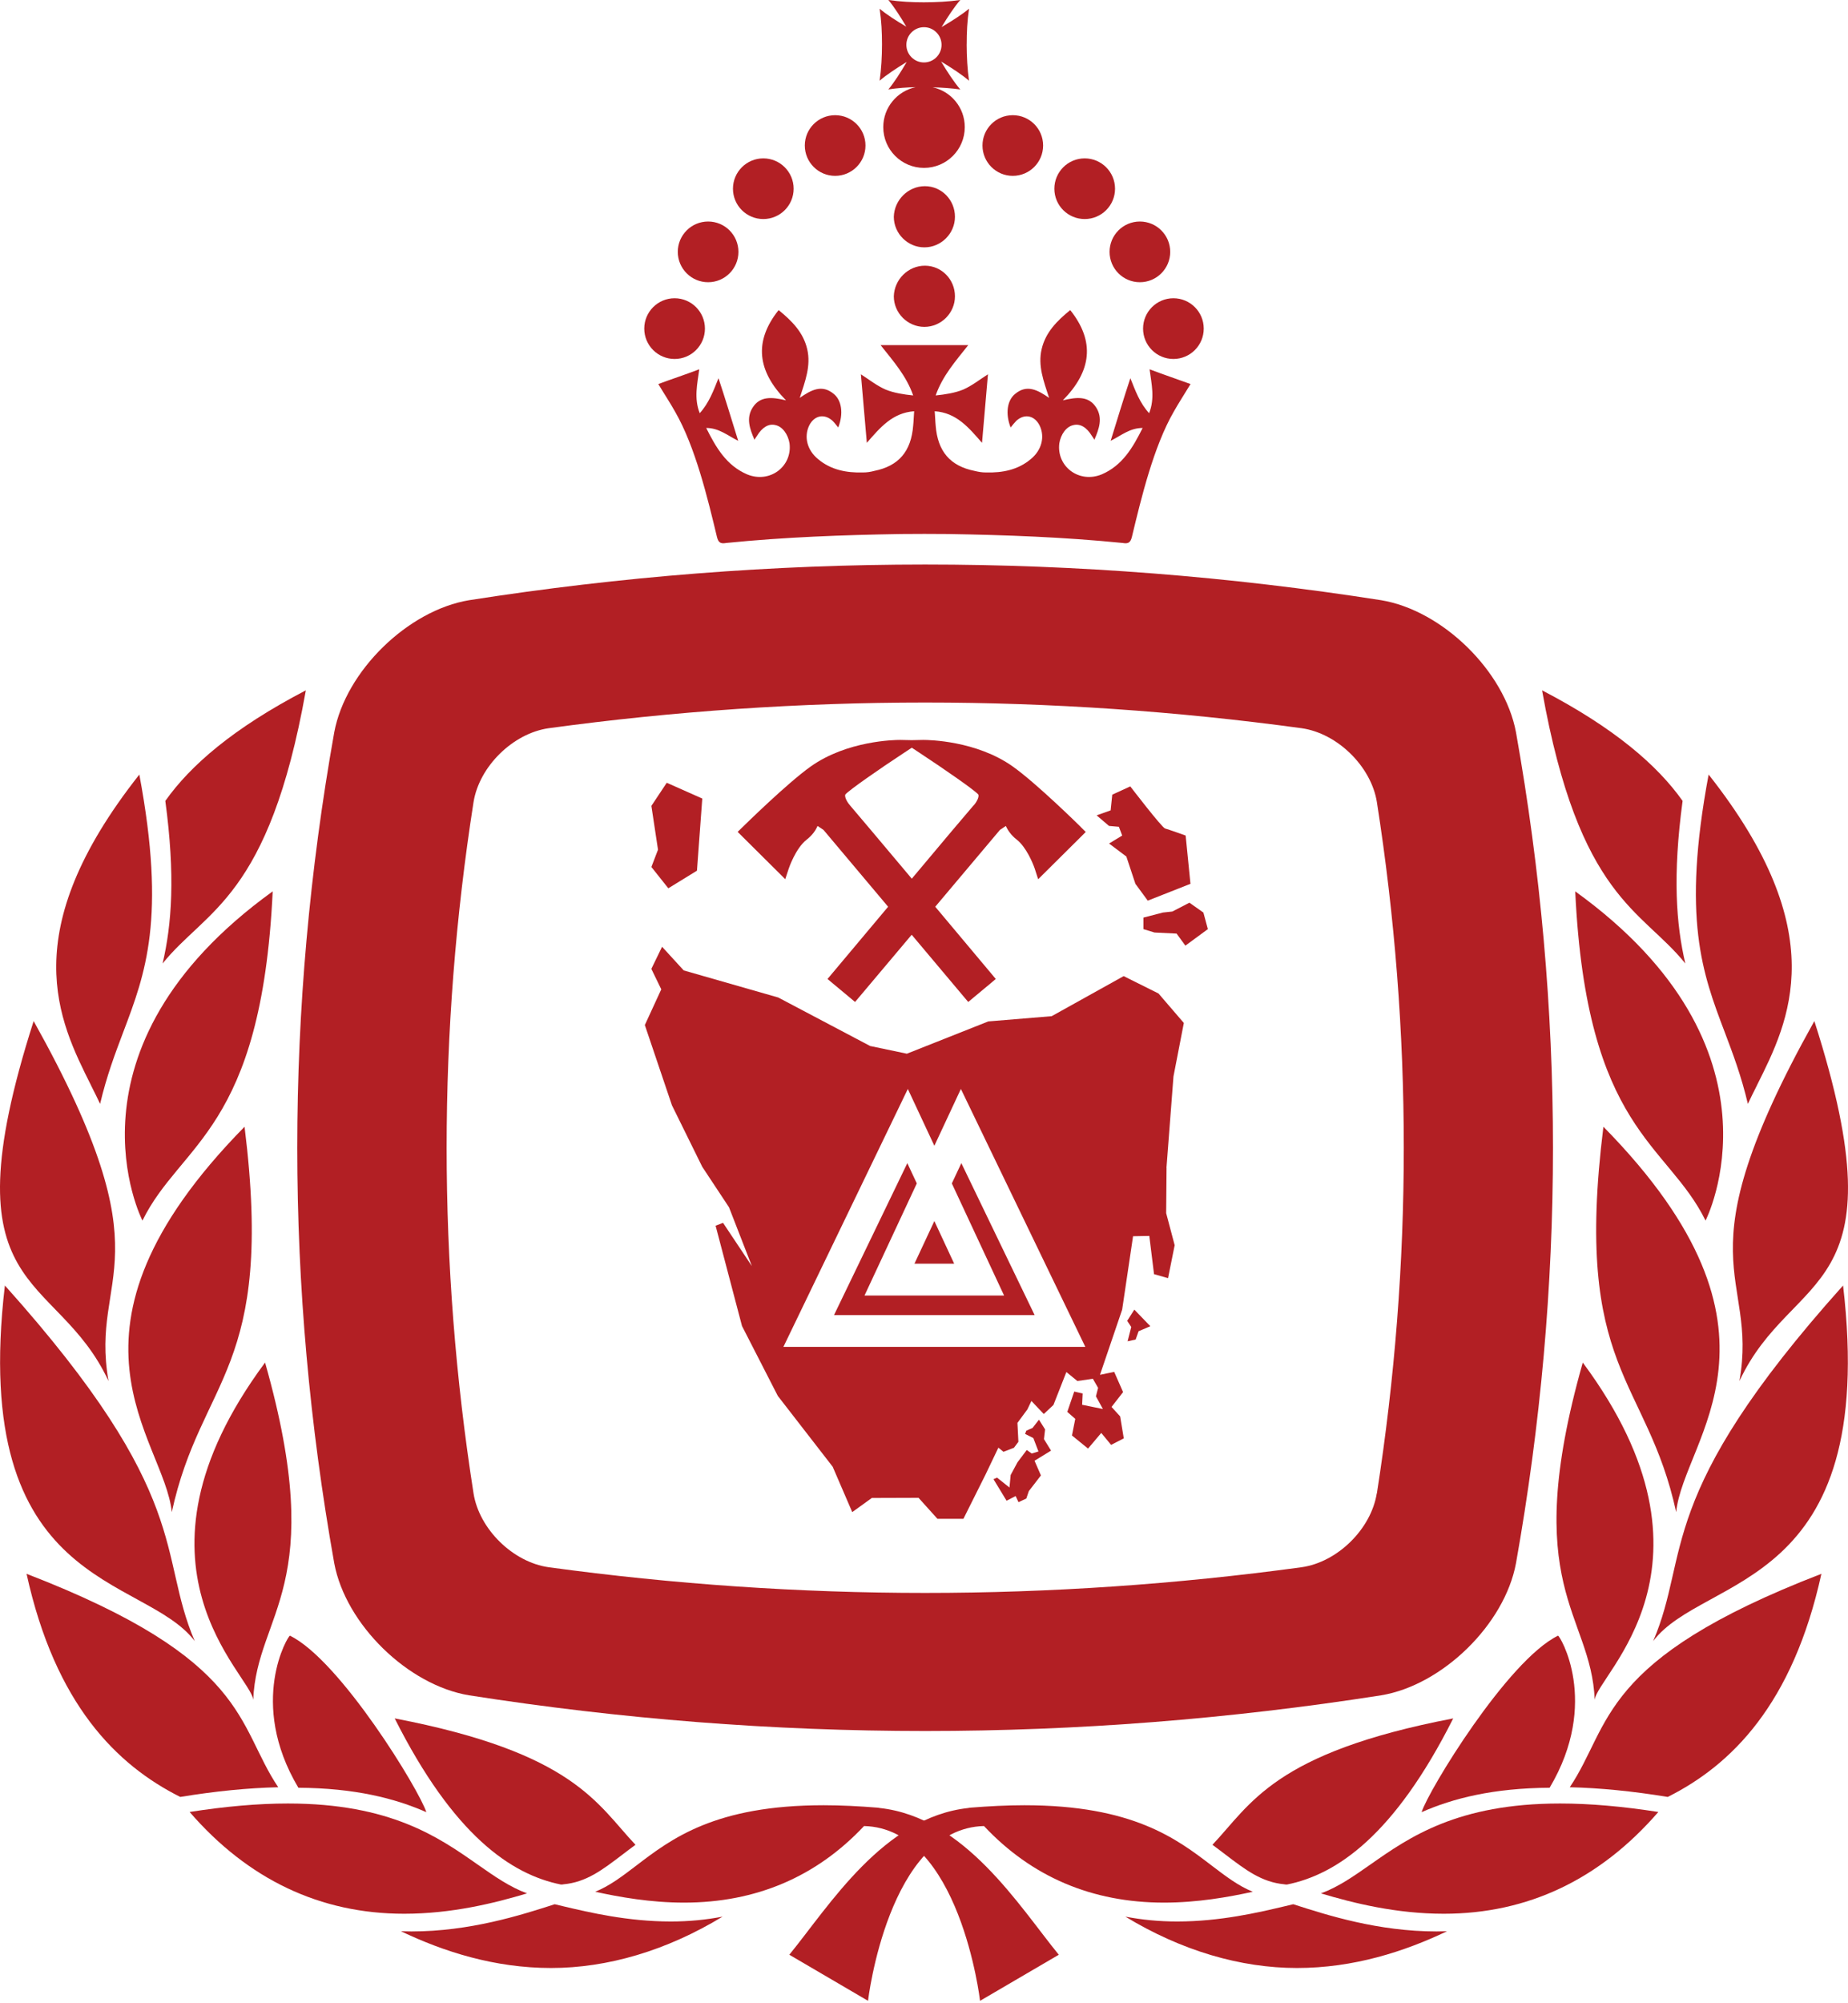 <svg width="48" height="52" viewBox="0 0 48 52" fill="none" xmlns="http://www.w3.org/2000/svg">
<g id="Group 291">
<path id="Vector" d="M39.376 19.007C39.078 17.417 37.461 15.842 35.873 15.58C27.977 14.345 20.081 14.345 12.185 15.58C10.597 15.842 8.979 17.417 8.682 19.007C7.401 26.198 7.401 33.389 8.682 40.58C8.979 42.168 10.597 43.745 12.185 44.007C20.083 45.242 27.977 45.242 35.873 44.007C37.461 43.745 39.08 42.17 39.376 40.58C40.657 33.389 40.657 26.198 39.376 19.007ZM35.76 38.767C35.611 39.694 34.736 40.552 33.807 40.682C30.562 41.125 27.272 41.349 24.029 41.349C20.786 41.349 17.495 41.125 14.252 40.682C13.324 40.552 12.448 39.694 12.3 38.767C11.368 32.811 11.368 26.773 12.3 20.819C12.45 19.893 13.324 19.035 14.252 18.903C17.497 18.46 20.786 18.236 24.03 18.236C27.275 18.236 30.564 18.46 33.809 18.903C34.737 19.035 35.614 19.893 35.763 20.819C36.695 26.774 36.695 32.813 35.763 38.767" fill="#B21F24"/>
<path id="Vector_2" d="M28.848 21.033L28.89 20.628L29.358 20.413C29.358 20.413 30.179 21.484 30.262 21.506C30.346 21.528 30.796 21.689 30.796 21.689L30.921 22.942L29.812 23.379L29.491 22.942L29.256 22.234L28.807 21.896L29.148 21.689L29.062 21.462L28.805 21.439L28.484 21.165L28.849 21.035L28.848 21.033Z" fill="#B21F24"/>
<path id="Vector_3" d="M16.919 20.919L17.318 20.319L18.241 20.729L18.103 22.601L17.359 23.058L16.919 22.505L17.091 22.056L16.919 20.919Z" fill="#B21F24"/>
<path id="Vector_4" d="M27.037 38.299L26.723 38.706L26.658 38.898L26.455 38.994L26.38 38.834L26.145 38.956L25.805 38.397L25.897 38.356L26.22 38.613L26.251 38.288L26.428 37.959L26.669 37.639L26.798 37.73L26.973 37.677L26.84 37.329L26.625 37.221L26.658 37.137L26.82 37.066L26.986 36.852L27.145 37.104L27.116 37.357L27.3 37.655L26.871 37.918L27.037 38.299Z" fill="#B21F24"/>
<path id="Vector_5" d="M29.574 34.556L29.497 34.772L29.288 34.817L29.383 34.446L29.278 34.286L29.463 33.995L29.879 34.426L29.574 34.556Z" fill="#B21F24"/>
<path id="Vector_6" d="M30.789 24.547L30.561 24.234L29.987 24.206L29.699 24.118V23.819L30.203 23.688L30.451 23.661L30.894 23.432L31.257 23.688L31.373 24.118L30.789 24.547Z" fill="#B21F24"/>
<path id="Vector_7" d="M28.073 21.467C28.026 21.42 26.92 20.332 26.305 19.896C25.359 19.226 24.126 19.207 23.988 19.207H23.968L23.68 19.213L23.392 19.207H23.373C23.235 19.207 22.003 19.226 21.058 19.896C20.443 20.333 19.337 21.422 19.29 21.467L19.16 21.594L19.289 21.722L20.189 22.616L20.396 22.822L20.487 22.546C20.487 22.546 20.662 22.021 20.952 21.796C21.096 21.683 21.185 21.558 21.235 21.44L21.389 21.542L23.068 23.537C22.325 24.422 21.669 25.204 21.61 25.274L21.494 25.412L21.632 25.528L22.072 25.894L22.209 26.009L22.325 25.872L23.68 24.264L25.033 25.872L25.149 26.009L25.287 25.894L25.727 25.528L25.864 25.412L25.749 25.274C25.688 25.202 25.033 24.421 24.292 23.537L25.973 21.542L26.126 21.44C26.178 21.556 26.265 21.683 26.41 21.796C26.651 21.984 26.826 22.4 26.875 22.544L26.965 22.823L27.172 22.618L28.073 21.724L28.201 21.596L28.073 21.469V21.467ZM25.282 20.913C25.154 21.058 24.444 21.901 23.683 22.809C22.922 21.904 22.214 21.063 22.089 20.919C22.025 20.85 21.926 20.698 21.957 20.623C22.062 20.504 22.812 19.981 23.49 19.536L23.683 19.409L23.876 19.536C24.554 19.983 25.305 20.504 25.41 20.623C25.442 20.695 25.348 20.847 25.284 20.913H25.282Z" fill="#B21F24"/>
<path id="Vector_8" d="M26.08 33.629H24.43H24.104H22.455L23.813 30.719L23.567 30.193L21.663 34.136H23.952H24.034H26.873L24.97 30.193L24.723 30.719L26.08 33.629Z" fill="#B21F24"/>
<path id="Vector_9" d="M30.298 30.312L30.48 27.941L30.749 26.554L30.091 25.789L29.186 25.338L27.316 26.378L25.67 26.514L23.555 27.352L22.601 27.152L20.214 25.893L17.759 25.19L17.197 24.576L16.918 25.15L17.176 25.681L16.749 26.608L17.453 28.691L18.24 30.287L18.935 31.338L19.529 32.865L18.78 31.742L18.587 31.817L19.273 34.421L20.203 36.235L21.628 38.073L22.136 39.251L22.645 38.884L23.858 38.88L24.349 39.425H25.024L25.595 38.283L25.932 37.578L26.064 37.686L26.336 37.581L26.452 37.426L26.427 36.935L26.685 36.586L26.79 36.366L27.111 36.705L27.362 36.47L27.698 35.615L27.983 35.848L28.386 35.79L28.522 36.026L28.466 36.246L28.647 36.575L28.107 36.465L28.121 36.172L27.902 36.122L27.722 36.65L27.929 36.831L27.843 37.262L28.261 37.602L28.604 37.196L28.86 37.506L29.189 37.337L29.095 36.767L28.871 36.521L29.171 36.136L28.94 35.611L28.571 35.687L29.147 33.995L29.43 32.09L29.852 32.082L29.975 33.075L30.339 33.178L30.511 32.323L30.29 31.491L30.3 30.314L30.298 30.312ZM24.034 34.962H20.348L23.58 28.267L24.269 29.742L24.958 28.267L28.19 34.962H24.035H24.034Z" fill="#B21F24"/>
<path id="Vector_10" d="M24.104 32.803H24.43H24.784L24.269 31.696L23.752 32.803H24.104Z" fill="#B21F24"/>
<path id="Vector_11" fill-rule="evenodd" clip-rule="evenodd" d="M6.577 44.126C6.53 43.485 2.972 40.643 6.885 35.369C8.547 41.215 6.669 41.857 6.577 44.126Z" fill="#B21F24"/>
<path id="Vector_12" fill-rule="evenodd" clip-rule="evenodd" d="M4.462 39.252C4.275 37.345 1.082 34.606 6.352 29.248C7.143 35.594 5.226 35.741 4.462 39.252Z" fill="#B21F24"/>
<path id="Vector_13" fill-rule="evenodd" clip-rule="evenodd" d="M5.058 42.599C3.741 40.857 -0.805 41.304 0.127 33.369C5.05 38.858 4.079 40.32 5.058 42.599Z" fill="#B21F24"/>
<path id="Vector_14" fill-rule="evenodd" clip-rule="evenodd" d="M7.083 23.138C6.79 29.347 4.696 29.657 3.7 31.684C3.7 31.684 1.409 27.23 7.083 23.138Z" fill="#B21F24"/>
<path id="Vector_15" fill-rule="evenodd" clip-rule="evenodd" d="M4.927 47.037C6.446 48.789 8.319 49.677 10.498 49.677C11.725 49.677 12.833 49.405 13.69 49.148C13.242 48.985 12.843 48.705 12.404 48.398C11.397 47.693 10.145 46.815 7.478 46.815C6.709 46.815 5.852 46.89 4.928 47.035" fill="#B21F24"/>
<path id="Vector_16" fill-rule="evenodd" clip-rule="evenodd" d="M7.227 46.393C6.135 44.773 6.496 43.091 0.69 40.853C1.436 44.243 3.029 45.816 4.682 46.645C5.598 46.494 6.45 46.411 7.227 46.393Z" fill="#B21F24"/>
<path id="Vector_17" fill-rule="evenodd" clip-rule="evenodd" d="M11.073 47.04C10.902 46.484 8.838 43.095 7.531 42.459C7.492 42.441 6.427 44.185 7.75 46.406C9.214 46.415 10.259 46.681 11.073 47.04Z" fill="#B21F24"/>
<path id="Vector_18" fill-rule="evenodd" clip-rule="evenodd" d="M2.365 28.176C2.448 28.342 2.528 28.5 2.6 28.654C2.769 27.935 2.99 27.349 3.206 26.779C3.777 25.271 4.319 23.843 3.619 20.106C0.379 24.208 1.522 26.492 2.365 28.174" fill="#B21F24"/>
<path id="Vector_19" fill-rule="evenodd" clip-rule="evenodd" d="M4.294 20.79C4.555 22.728 4.463 23.994 4.223 25.011C5.349 23.606 6.981 23.331 7.944 17.92C6.07 18.894 4.947 19.866 4.294 20.79Z" fill="#B21F24"/>
<path id="Vector_20" fill-rule="evenodd" clip-rule="evenodd" d="M2.819 35.849C1.449 32.913 -1.452 33.759 0.874 26.505C4.421 32.849 2.319 33.004 2.819 35.849Z" fill="#B21F24"/>
<path id="Vector_21" fill-rule="evenodd" clip-rule="evenodd" d="M22.848 46.932C22.848 46.932 22.848 46.931 22.85 46.931C22.84 46.929 22.831 46.929 22.822 46.927C22.817 46.927 22.811 46.926 22.806 46.924C22.309 46.884 21.833 46.86 21.395 46.86C18.579 46.86 17.442 47.728 16.529 48.425C16.168 48.7 15.84 48.952 15.46 49.106C16.091 49.244 16.894 49.388 17.767 49.388C19.638 49.388 21.205 48.717 22.443 47.4C24.933 47.46 25.456 51.937 25.456 51.937L27.501 50.741C26.461 49.466 25.055 47.173 22.85 46.932" fill="#B21F24"/>
<path id="Vector_22" fill-rule="evenodd" clip-rule="evenodd" d="M17.425 49.878C16.3 49.878 15.301 49.641 14.639 49.485L14.409 49.43L14.393 49.435C13.521 49.715 12.204 50.136 10.686 50.136C10.594 50.136 10.503 50.132 10.412 50.13C11.519 50.659 12.841 51.085 14.312 51.085C15.782 51.085 17.314 50.634 18.768 49.752C18.339 49.834 17.893 49.878 17.425 49.878Z" fill="#B21F24"/>
<path id="Vector_23" fill-rule="evenodd" clip-rule="evenodd" d="M14.631 48.913C15.228 48.86 15.644 48.54 16.172 48.138C16.277 48.058 16.388 47.973 16.506 47.887C15.505 46.829 14.913 45.499 10.252 44.606C11.779 47.638 13.276 48.659 14.573 48.919L14.631 48.915V48.913Z" fill="#B21F24"/>
<path id="Vector_24" fill-rule="evenodd" clip-rule="evenodd" d="M41.421 44.126C41.467 43.485 45.026 40.643 41.111 35.369C39.451 41.215 41.329 41.857 41.421 44.126Z" fill="#B21F24"/>
<path id="Vector_25" fill-rule="evenodd" clip-rule="evenodd" d="M43.537 39.252C43.723 37.345 46.916 34.606 41.647 29.248C40.856 35.594 42.773 35.741 43.537 39.252Z" fill="#B21F24"/>
<path id="Vector_26" fill-rule="evenodd" clip-rule="evenodd" d="M42.94 42.599C44.257 40.857 48.803 41.304 47.872 33.369C42.948 38.858 43.919 40.32 42.94 42.599Z" fill="#B21F24"/>
<path id="Vector_27" fill-rule="evenodd" clip-rule="evenodd" d="M40.915 23.138C41.208 29.347 43.303 29.657 44.3 31.684C44.3 31.684 46.59 27.23 40.915 23.138Z" fill="#B21F24"/>
<path id="Vector_28" fill-rule="evenodd" clip-rule="evenodd" d="M43.072 47.037C41.553 48.789 39.68 49.677 37.5 49.677C36.275 49.677 35.166 49.405 34.31 49.148C34.758 48.985 35.157 48.705 35.596 48.398C36.602 47.693 37.855 46.815 40.522 46.815C41.291 46.815 42.148 46.89 43.072 47.035" fill="#B21F24"/>
<path id="Vector_29" fill-rule="evenodd" clip-rule="evenodd" d="M40.773 46.393C41.864 44.773 41.503 43.091 47.309 40.853C46.564 44.243 44.971 45.816 43.318 46.645C42.402 46.494 41.55 46.411 40.773 46.393Z" fill="#B21F24"/>
<path id="Vector_30" fill-rule="evenodd" clip-rule="evenodd" d="M36.925 47.04C37.096 46.484 39.16 43.095 40.468 42.459C40.507 42.441 41.572 44.185 40.25 46.406C38.786 46.415 37.74 46.681 36.925 47.04Z" fill="#B21F24"/>
<path id="Vector_31" fill-rule="evenodd" clip-rule="evenodd" d="M45.634 28.176C45.551 28.342 45.471 28.5 45.399 28.654C45.23 27.935 45.009 27.349 44.793 26.779C44.221 25.271 43.68 23.843 44.38 20.106C47.62 24.208 46.477 26.492 45.634 28.174" fill="#B21F24"/>
<path id="Vector_32" fill-rule="evenodd" clip-rule="evenodd" d="M43.704 20.79C43.443 22.728 43.535 23.994 43.775 25.011C42.649 23.606 41.017 23.331 40.054 17.92C41.928 18.894 43.051 19.866 43.704 20.79Z" fill="#B21F24"/>
<path id="Vector_33" fill-rule="evenodd" clip-rule="evenodd" d="M45.18 35.849C46.552 32.913 49.452 33.759 47.126 26.505C43.578 32.849 45.681 33.004 45.18 35.849Z" fill="#B21F24"/>
<path id="Vector_34" fill-rule="evenodd" clip-rule="evenodd" d="M25.15 46.932C25.15 46.932 25.15 46.931 25.149 46.931C25.158 46.929 25.168 46.929 25.177 46.927C25.182 46.927 25.188 46.926 25.193 46.924H25.194C25.691 46.884 26.165 46.86 26.605 46.86C29.421 46.86 30.558 47.728 31.471 48.425C31.833 48.7 32.16 48.952 32.54 49.106C31.909 49.244 31.106 49.388 30.234 49.388C28.362 49.388 26.795 48.717 25.558 47.4C23.069 47.46 22.546 51.937 22.546 51.937L20.502 50.741C21.542 49.466 22.947 47.173 25.15 46.932Z" fill="#B21F24"/>
<path id="Vector_35" fill-rule="evenodd" clip-rule="evenodd" d="M30.573 49.878C31.698 49.878 32.697 49.641 33.359 49.485L33.589 49.43L33.607 49.435C34.477 49.715 35.794 50.136 37.313 50.136C37.404 50.136 37.497 50.132 37.587 50.13C36.48 50.659 35.159 51.085 33.688 51.085C32.218 51.085 30.684 50.634 29.231 49.752C29.66 49.834 30.107 49.878 30.575 49.878" fill="#B21F24"/>
<path id="Vector_36" fill-rule="evenodd" clip-rule="evenodd" d="M33.367 48.913C32.772 48.86 32.354 48.54 31.826 48.138C31.721 48.058 31.61 47.973 31.492 47.887C32.493 46.829 33.085 45.499 37.746 44.606C36.219 47.638 34.722 48.659 33.425 48.919L33.367 48.915V48.913Z" fill="#B21F24"/>
<path id="Vector_37" d="M30.478 9.318C30.913 9.318 31.266 8.965 31.266 8.53C31.266 8.095 30.913 7.742 30.478 7.742C30.043 7.742 29.69 8.095 29.69 8.53C29.69 8.965 30.043 9.318 30.478 9.318Z" fill="#B21F24"/>
<path id="Vector_38" d="M29.607 7.326C30.042 7.326 30.395 6.973 30.395 6.538C30.395 6.103 30.042 5.75 29.607 5.75C29.172 5.75 28.82 6.103 28.82 6.538C28.82 6.973 29.172 7.326 29.607 7.326Z" fill="#B21F24"/>
<path id="Vector_39" d="M28.174 5.686C28.609 5.686 28.962 5.334 28.962 4.899C28.962 4.464 28.609 4.111 28.174 4.111C27.739 4.111 27.386 4.464 27.386 4.899C27.386 5.334 27.739 5.686 28.174 5.686Z" fill="#B21F24"/>
<path id="Vector_40" d="M23.398 13.862C21.887 13.887 20.38 13.942 18.866 14.094C18.725 14.119 18.661 14.094 18.623 13.941C18.38 12.929 18.059 11.596 17.535 10.687C17.406 10.456 17.253 10.226 17.099 9.969C17.445 9.841 17.79 9.727 18.163 9.586C18.111 9.969 18.022 10.34 18.175 10.726C18.418 10.456 18.534 10.137 18.662 9.817C18.828 10.317 18.996 10.867 19.174 11.443C18.892 11.302 18.675 11.109 18.343 11.109C18.6 11.621 18.867 12.082 19.406 12.314C19.995 12.556 20.584 12.108 20.507 11.507C20.468 11.277 20.328 11.072 20.136 11.033C19.97 10.993 19.802 11.084 19.661 11.315C19.649 11.339 19.622 11.366 19.597 11.416C19.469 11.122 19.38 10.852 19.546 10.585C19.738 10.278 20.045 10.303 20.416 10.392C19.674 9.637 19.57 8.868 20.224 8.049C20.57 8.331 20.864 8.626 20.966 9.061C21.068 9.496 20.914 9.893 20.773 10.328C21.068 10.123 21.349 9.969 21.657 10.226C21.862 10.392 21.913 10.738 21.772 11.097C21.721 11.033 21.671 10.968 21.619 10.918C21.401 10.726 21.144 10.79 21.017 11.047C20.877 11.341 20.966 11.687 21.248 11.917C21.581 12.199 21.99 12.276 22.413 12.264C22.515 12.264 22.605 12.251 22.707 12.224C23.348 12.096 23.667 11.712 23.719 11.047C23.732 10.931 23.732 10.816 23.744 10.675C23.18 10.715 22.861 11.098 22.515 11.495C22.463 10.881 22.413 10.304 22.361 9.716C22.579 9.857 22.771 10.01 23.002 10.112C23.219 10.201 23.476 10.24 23.719 10.265C23.54 9.753 23.207 9.382 22.873 8.959H25.149C24.815 9.382 24.483 9.753 24.303 10.265C24.546 10.24 24.803 10.201 25.02 10.112C25.25 10.01 25.443 9.855 25.661 9.716C25.609 10.304 25.559 10.881 25.507 11.495C25.161 11.098 24.842 10.713 24.278 10.675C24.291 10.816 24.291 10.932 24.303 11.047C24.355 11.712 24.674 12.096 25.315 12.224C25.416 12.249 25.507 12.264 25.609 12.264C26.032 12.276 26.441 12.199 26.774 11.917C27.056 11.687 27.145 11.341 27.004 11.047C26.876 10.79 26.621 10.727 26.403 10.918C26.351 10.97 26.301 11.034 26.25 11.097C26.109 10.738 26.16 10.392 26.366 10.226C26.672 9.969 26.954 10.124 27.249 10.328C27.108 9.893 26.954 9.496 27.056 9.061C27.158 8.626 27.452 8.331 27.798 8.049C28.451 8.868 28.35 9.637 27.606 10.392C27.977 10.303 28.284 10.276 28.477 10.585C28.642 10.854 28.553 11.122 28.425 11.416C28.4 11.365 28.373 11.339 28.361 11.315C28.22 11.084 28.054 10.995 27.886 11.033C27.694 11.072 27.553 11.275 27.515 11.507C27.438 12.108 28.027 12.556 28.616 12.314C29.153 12.083 29.422 11.623 29.679 11.109C29.346 11.109 29.128 11.302 28.848 11.443C29.026 10.867 29.194 10.317 29.36 9.817C29.488 10.137 29.602 10.458 29.847 10.726C30 10.342 29.911 9.971 29.859 9.586C30.23 9.727 30.576 9.842 30.923 9.969C30.769 10.226 30.616 10.456 30.487 10.687C29.963 11.595 29.642 12.929 29.399 13.941C29.36 14.094 29.297 14.119 29.156 14.094C27.634 13.942 26.135 13.887 24.624 13.862C24.419 13.858 23.603 13.858 23.399 13.862H23.398Z" fill="#B21F24"/>
<path id="Vector_41" d="M24.023 6.897C24.458 6.897 24.804 7.255 24.804 7.691C24.804 8.126 24.445 8.485 24.01 8.485C23.575 8.485 23.216 8.126 23.216 7.691C23.229 7.255 23.587 6.897 24.023 6.897Z" fill="#B21F24"/>
<path id="Vector_42" d="M24.023 4.833C24.458 4.833 24.804 5.191 24.804 5.627C24.804 6.062 24.445 6.421 24.01 6.421C23.575 6.421 23.216 6.062 23.216 5.627C23.229 5.191 23.587 4.833 24.023 4.833Z" fill="#B21F24"/>
<path id="Vector_43" d="M26.306 4.565C26.741 4.565 27.094 4.212 27.094 3.777C27.094 3.342 26.741 2.99 26.306 2.99C25.871 2.99 25.519 3.342 25.519 3.777C25.519 4.212 25.871 4.565 26.306 4.565Z" fill="#B21F24"/>
<path id="Vector_44" d="M17.522 9.318C17.957 9.318 18.31 8.965 18.31 8.53C18.31 8.095 17.957 7.742 17.522 7.742C17.087 7.742 16.734 8.095 16.734 8.53C16.734 8.965 17.087 9.318 17.522 9.318Z" fill="#B21F24"/>
<path id="Vector_45" d="M18.393 7.326C18.828 7.326 19.18 6.973 19.18 6.538C19.18 6.103 18.828 5.75 18.393 5.75C17.958 5.75 17.605 6.103 17.605 6.538C17.605 6.973 17.958 7.326 18.393 7.326Z" fill="#B21F24"/>
<path id="Vector_46" d="M19.826 5.686C20.261 5.686 20.614 5.334 20.614 4.899C20.614 4.464 20.261 4.111 19.826 4.111C19.391 4.111 19.038 4.464 19.038 4.899C19.038 5.334 19.391 5.686 19.826 5.686Z" fill="#B21F24"/>
<path id="Vector_47" d="M21.692 4.565C22.127 4.565 22.48 4.212 22.48 3.777C22.48 3.342 22.127 2.99 21.692 2.99C21.257 2.99 20.904 3.342 20.904 3.777C20.904 4.212 21.257 4.565 21.692 4.565Z" fill="#B21F24"/>
<path id="Vector_48" d="M25.109 1.148C25.109 0.838 25.122 0.548 25.17 0.226C24.981 0.382 24.73 0.542 24.456 0.703C24.619 0.434 24.782 0.186 24.942 0C24.643 0.042 24.315 0.06 23.996 0.06C23.686 0.06 23.396 0.045 23.075 0C23.228 0.185 23.384 0.428 23.54 0.692C23.275 0.536 23.033 0.381 22.848 0.227C22.895 0.548 22.909 0.839 22.909 1.149C22.909 1.467 22.89 1.795 22.848 2.094C23.036 1.934 23.283 1.773 23.551 1.608C23.391 1.881 23.232 2.13 23.075 2.321C23.322 2.285 23.551 2.268 23.784 2.263C23.304 2.363 22.942 2.789 22.942 3.3C22.942 3.884 23.415 4.358 24 4.358C24.586 4.358 25.059 3.884 25.059 3.3C25.059 2.792 24.702 2.368 24.224 2.266C24.469 2.274 24.713 2.291 24.942 2.322C24.779 2.13 24.611 1.875 24.444 1.597C24.721 1.765 24.978 1.932 25.169 2.095C25.127 1.796 25.109 1.469 25.108 1.151L25.109 1.148ZM23.999 1.621C23.747 1.621 23.542 1.416 23.542 1.164C23.542 0.911 23.747 0.706 23.999 0.706C24.251 0.706 24.456 0.911 24.456 1.164C24.456 1.416 24.251 1.621 23.999 1.621Z" fill="#B21F24"/>
</g>
</svg>

